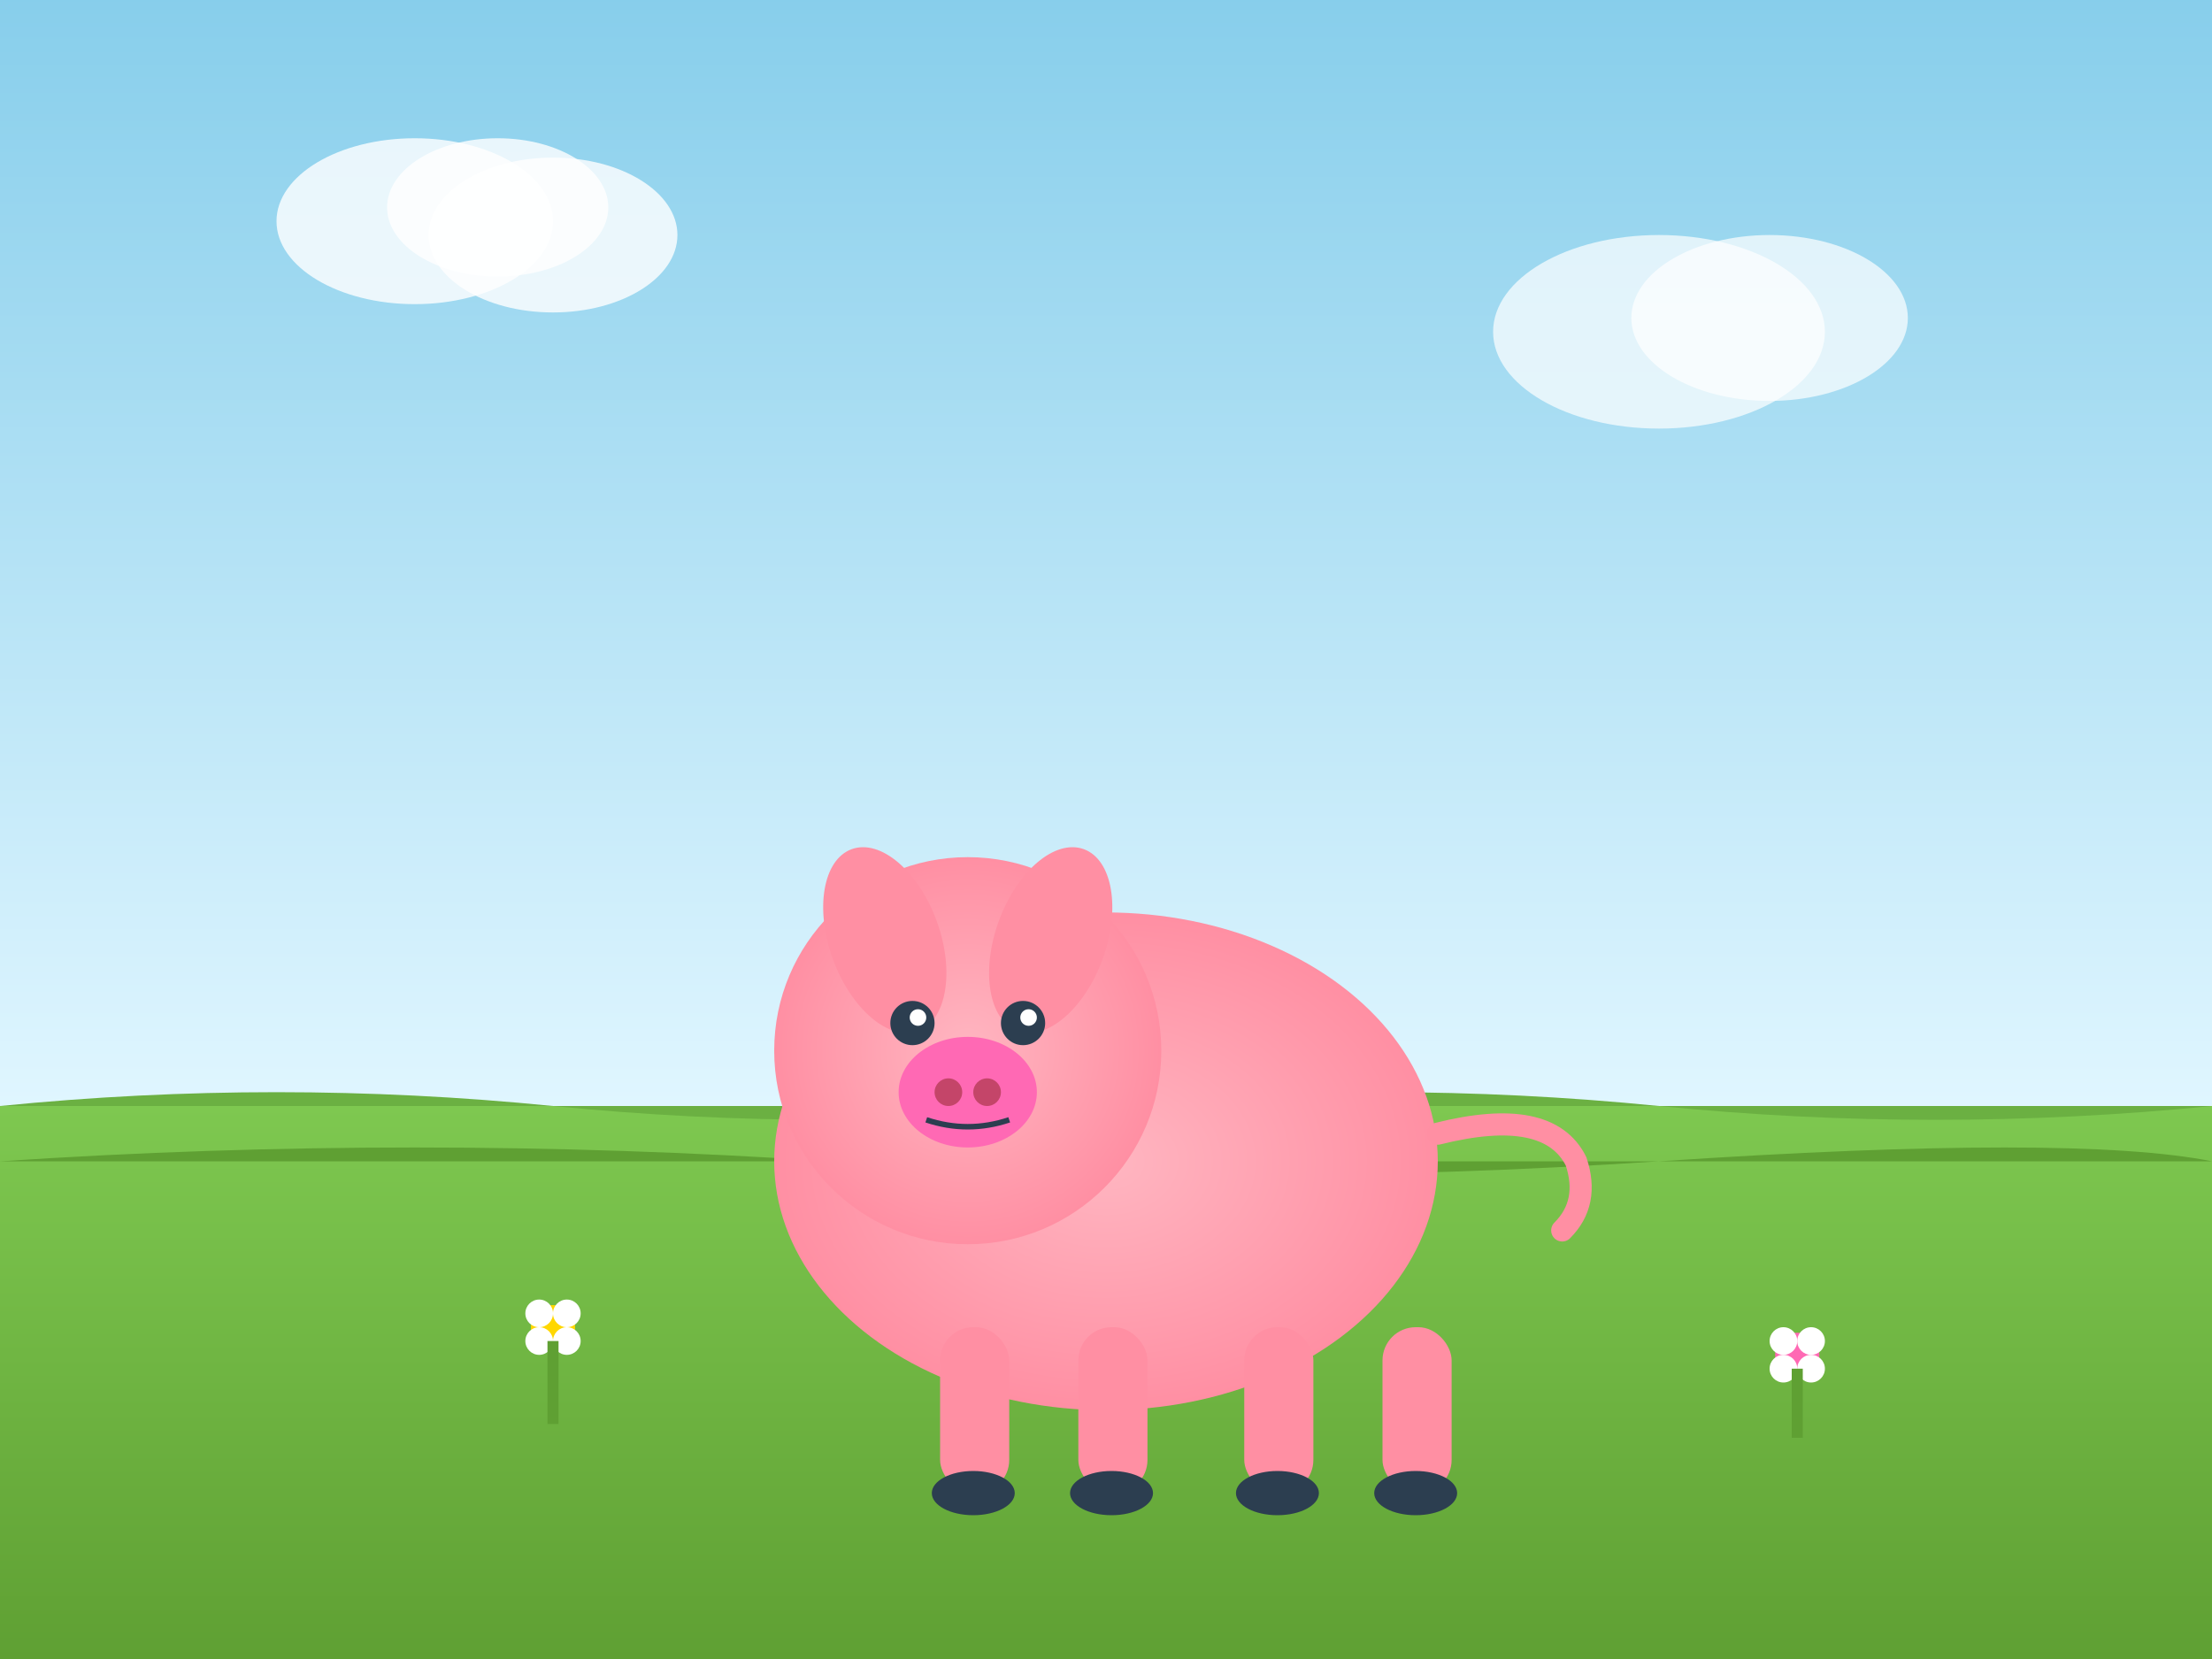 <svg width="800" height="600" viewBox="0 0 800 600" xmlns="http://www.w3.org/2000/svg">
  <rect x="0" y="0" width="800" height="600" fill="#808080" stroke="none"/>
  <defs>
    <linearGradient id="skyGrad" x1="0%" y1="0%" x2="0%" y2="100%">
      <stop offset="0%" style="stop-color:#87CEEB;stop-opacity:1" />
      <stop offset="100%" style="stop-color:#E0F6FF;stop-opacity:1" />
    </linearGradient>
    <linearGradient id="grassGrad" x1="0%" y1="0%" x2="0%" y2="100%">
      <stop offset="0%" style="stop-color:#7EC850;stop-opacity:1" />
      <stop offset="100%" style="stop-color:#5FA033;stop-opacity:1" />
    </linearGradient>
    <radialGradient id="pigGrad" cx="50%" cy="50%">
      <stop offset="0%" style="stop-color:#FFB6C1;stop-opacity:1" />
      <stop offset="100%" style="stop-color:#FF8FA3;stop-opacity:1" />
    </radialGradient>
  </defs>
  
  <!-- Sky -->
  <rect width="800" height="400" fill="url(#skyGrad)"/>
  
  <!-- Clouds -->
  <ellipse cx="150" cy="80" rx="50" ry="30" fill="white" opacity="0.8"/>
  <ellipse cx="180" cy="75" rx="40" ry="25" fill="white" opacity="0.8"/>
  <ellipse cx="200" cy="85" rx="45" ry="28" fill="white" opacity="0.8"/>
  
  <ellipse cx="600" cy="120" rx="60" ry="35" fill="white" opacity="0.7"/>
  <ellipse cx="640" cy="115" rx="50" ry="30" fill="white" opacity="0.7"/>
  
  <!-- Grass -->
  <rect y="400" width="800" height="200" fill="url(#grassGrad)"/>
  
  <!-- Grass details -->
  <path d="M 0 400 Q 100 390 200 400 T 400 400 T 600 400 T 800 400" fill="#6BB042"/>
  <path d="M 0 420 Q 150 410 300 420 T 600 420 T 800 420" fill="#5FA033"/>
  
  <!-- Pig body -->
  <ellipse cx="400" cy="420" rx="120" ry="90" fill="url(#pigGrad)"/>
  
  <!-- Pig head -->
  <circle cx="350" cy="380" r="70" fill="url(#pigGrad)"/>
  
  <!-- Ears -->
  <ellipse cx="320" cy="340" rx="20" ry="35" fill="#FF8FA3" transform="rotate(-20 320 340)"/>
  <ellipse cx="380" cy="340" rx="20" ry="35" fill="#FF8FA3" transform="rotate(20 380 340)"/>
  
  <!-- Eyes -->
  <circle cx="330" cy="370" r="8" fill="#2C3E50"/>
  <circle cx="370" cy="370" r="8" fill="#2C3E50"/>
  <circle cx="332" cy="368" r="3" fill="white"/>
  <circle cx="372" cy="368" r="3" fill="white"/>
  
  <!-- Snout -->
  <ellipse cx="350" cy="395" rx="25" ry="20" fill="#FF69B4"/>
  <circle cx="343" cy="395" r="5" fill="#C44569"/>
  <circle cx="357" cy="395" r="5" fill="#C44569"/>
  
  <!-- Smile -->
  <path d="M 335 405 Q 350 410 365 405" stroke="#2C3E50" stroke-width="2" fill="none"/>
  
  <!-- Legs -->
  <rect x="340" y="480" width="25" height="60" rx="12" fill="#FF8FA3"/>
  <rect x="390" y="480" width="25" height="60" rx="12" fill="#FF8FA3"/>
  <rect x="450" y="480" width="25" height="60" rx="12" fill="#FF8FA3"/>
  <rect x="500" y="480" width="25" height="60" rx="12" fill="#FF8FA3"/>
  
  <!-- Hooves -->
  <ellipse cx="352" cy="540" rx="15" ry="8" fill="#2C3E50"/>
  <ellipse cx="402" cy="540" rx="15" ry="8" fill="#2C3E50"/>
  <ellipse cx="462" cy="540" rx="15" ry="8" fill="#2C3E50"/>
  <ellipse cx="512" cy="540" rx="15" ry="8" fill="#2C3E50"/>
  
  <!-- Tail -->
  <path d="M 520 410 Q 560 400 570 420 Q 575 435 565 445" stroke="#FF8FA3" stroke-width="8" fill="none" stroke-linecap="round"/>
  
  <!-- Flowers -->
  <circle cx="200" cy="480" r="8" fill="#FFD700"/>
  <circle cx="195" cy="475" r="5" fill="#FFF"/>
  <circle cx="205" cy="475" r="5" fill="#FFF"/>
  <circle cx="195" cy="485" r="5" fill="#FFF"/>
  <circle cx="205" cy="485" r="5" fill="#FFF"/>
  <rect x="198" y="485" width="4" height="30" fill="#5FA033"/>
  
  <circle cx="650" cy="490" r="8" fill="#FF69B4"/>
  <circle cx="645" cy="485" r="5" fill="#FFF"/>
  <circle cx="655" cy="485" r="5" fill="#FFF"/>
  <circle cx="645" cy="495" r="5" fill="#FFF"/>
  <circle cx="655" cy="495" r="5" fill="#FFF"/>
  <rect x="648" y="495" width="4" height="25" fill="#5FA033"/>
</svg>
